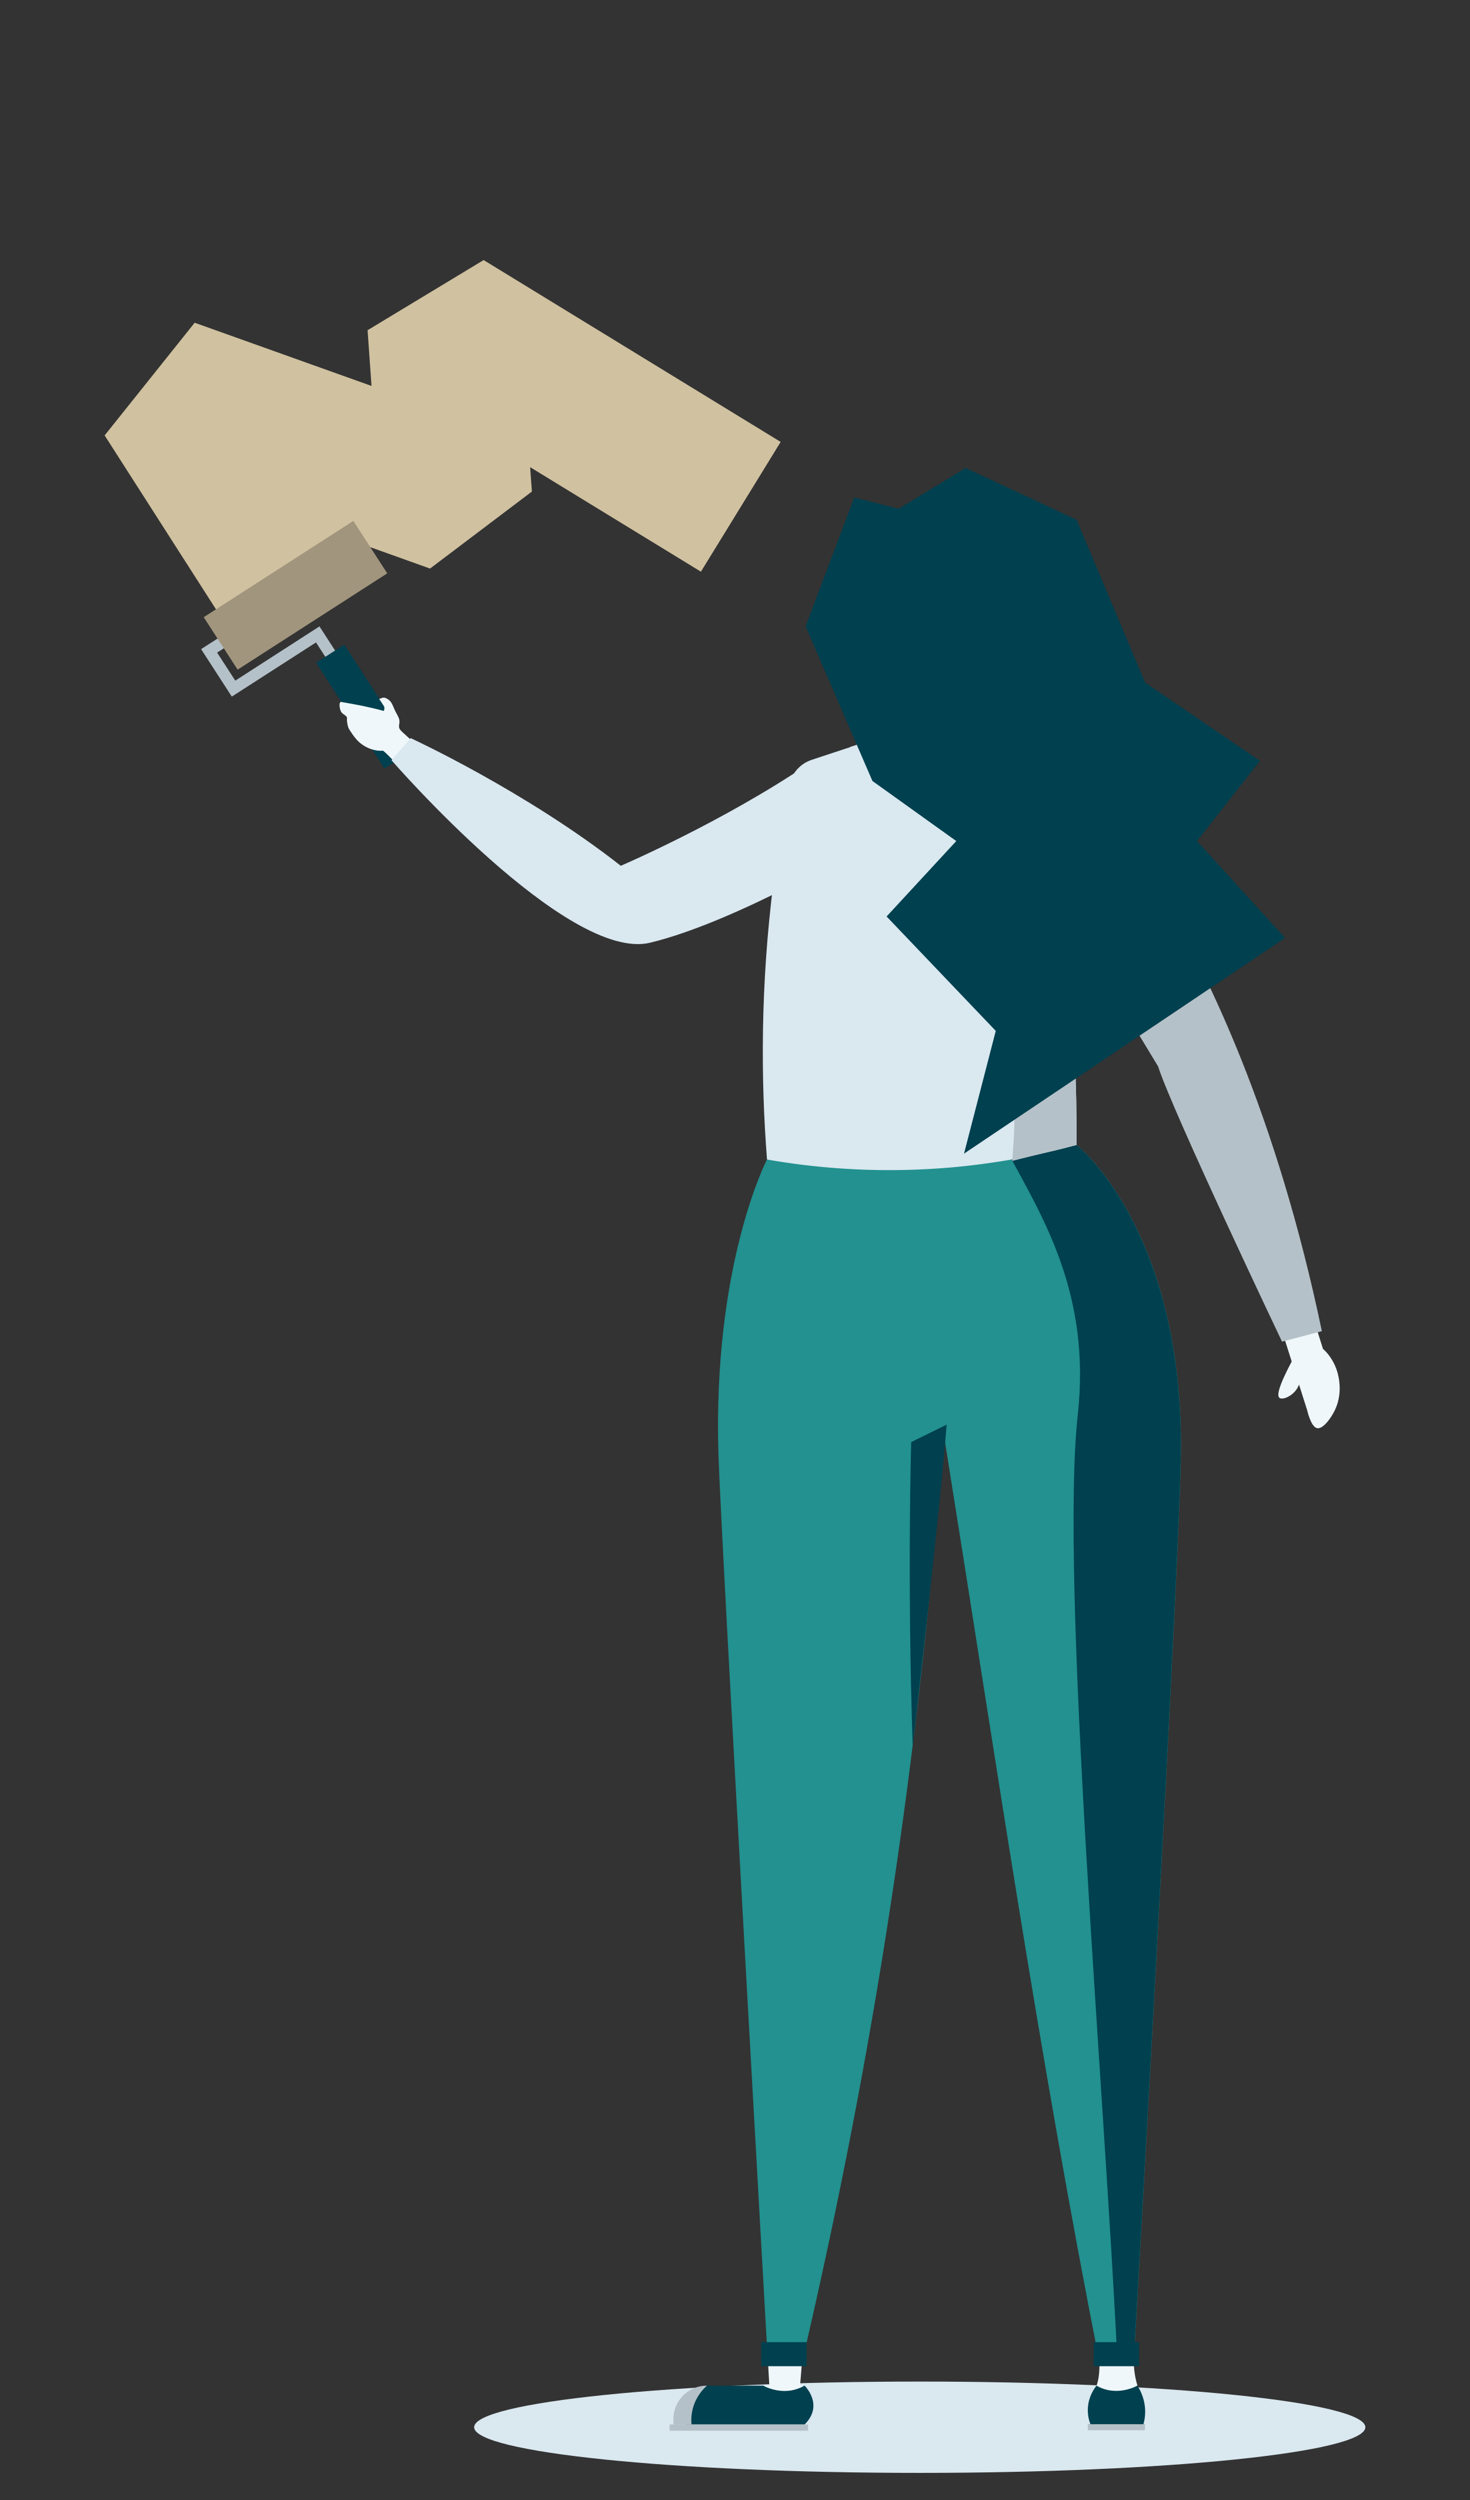 <svg width="120" height="204" viewBox="0 0 120 204" fill="none" xmlns="http://www.w3.org/2000/svg">
<rect x="0" y="0" width="120" height="204" fill="#333333" stroke="none"/>
<g clip-path="url(#clip0_875_3437)">
<path d="M19.988 53.401L8.542 35.53L15.891 26.335L30.327 31.492L30.007 26.945L39.479 21.221L63.728 36.061L57.217 46.65L43.278 38.122L43.42 40.112L35.105 46.395L28.85 44.157L30.483 46.714L19.988 53.401Z" fill="#D0C1A0"/>
<path d="M75.082 201.788C95.172 201.788 111.458 200.12 111.458 198.062C111.458 196.004 95.172 194.336 75.082 194.336C54.992 194.336 38.705 196.004 38.705 198.062C38.705 200.12 54.992 201.788 75.082 201.788Z" fill="#DAE8F0"/>
<path d="M28.14 54.3L27.344 54.81L25.796 52.423L18.923 56.843L16.416 52.969L18.248 51.793L18.76 52.586L17.723 53.252L19.207 55.54L26.08 51.113L28.14 54.3Z" fill="#B5C1C8"/>
<path d="M28.105 52.599L25.801 54.081L31.382 62.712L33.685 61.23L28.105 52.599Z" fill="#00404F"/>
<path d="M78.355 57.948L78.405 52.983L73.463 52.742L73.399 58.288C73.292 59.294 72.064 60.087 71.098 60.399L69.359 60.973C69.543 62.51 71.112 66.002 72.618 66.228C75.465 66.66 78.994 61.858 80.599 60.378C79.541 60.08 78.412 59.046 78.348 57.948H78.355Z" fill="#EFF7FA"/>
<path d="M71.105 60.406L69.366 60.98C69.373 61.058 69.387 61.136 69.401 61.228H79.775C80.088 60.895 80.365 60.604 80.599 60.385C79.804 60.165 78.966 59.521 78.575 58.748H73.264C72.902 59.535 71.908 60.144 71.098 60.406H71.105Z" fill="#DAE8F0"/>
<path d="M32.13 62.085C31.995 61.95 31.86 61.816 31.733 61.681C31.583 61.532 31.434 61.383 31.271 61.256C30.518 61.32 29.716 60.973 29.19 60.434C28.977 60.215 28.8 59.96 28.63 59.705C28.551 59.584 28.466 59.464 28.424 59.337C28.374 59.202 28.303 58.798 28.324 58.664C28.381 58.373 27.99 58.345 27.834 58.062C27.721 57.849 27.628 57.24 27.87 57.282C29.212 57.516 30.043 57.665 31.328 58.012C31.392 57.877 31.406 57.736 31.328 57.601C31.193 57.382 30.951 57.034 30.951 57.034C31.228 56.942 31.37 56.808 31.775 57.141C32.038 57.36 32.123 57.778 32.336 58.161C32.521 58.494 32.641 58.706 32.606 58.982C32.592 59.124 32.542 59.252 32.599 59.422C32.641 59.542 32.741 59.634 32.833 59.726C33.082 59.953 33.337 60.179 33.586 60.413C33.11 60.973 32.613 61.539 32.13 62.099V62.085Z" fill="#EFF7FA"/>
<path d="M89.744 192.707C89.744 192.707 89.815 193.861 89.517 194.662C89.212 195.469 91.661 195.611 91.697 195.583C91.732 195.561 92.854 194.662 92.854 194.662C92.854 194.662 92.513 193.649 92.563 192.558" fill="#EFF7FA"/>
<path d="M65.702 194.669H61.967V195.576H65.702V194.669Z" fill="#EFF7FA"/>
<path d="M107.432 108.275L108 110.074C108 110.074 108.689 110.619 109.079 111.682C109.157 111.887 109.725 113.431 108.994 115.018C108.66 115.733 107.979 116.654 107.503 116.534C106.992 116.406 106.701 115.046 106.708 115.074L104.89 109.351L107.425 108.267L107.432 108.275Z" fill="#EFF7FA"/>
<path d="M105.451 111.087C104.293 113.268 104.244 113.913 104.45 114.069C104.727 114.288 105.799 113.828 106.076 112.886C106.267 112.227 106.019 111.505 105.451 111.087Z" fill="#EFF7FA"/>
<path d="M85.399 60.774C85.399 60.774 100.58 73.623 107.908 108.622L104.656 109.479C104.656 109.479 95.73 90.729 94.537 87.018L80.62 63.997L85.406 60.781L85.399 60.774Z" fill="#B5C1C8"/>
<path d="M87.884 93.428C87.884 93.428 96.447 100.143 96.405 118.177C96.383 126.252 92.556 192.565 92.556 192.565L89.745 192.714C84.76 167.469 81.153 142.657 77.034 116.973C76.445 116.888 73.427 116.668 72.902 116.059C71.752 114.713 72.874 112.369 72.852 111.335C72.753 107.205 72.731 97.763 72.994 94.278C76.31 94.554 84.774 93.733 87.884 93.428Z" fill="#22918F"/>
<path d="M62.613 94.611C62.613 94.611 58.161 103.153 58.651 118.751C58.864 125.522 62.698 192.969 62.698 192.969C63.188 193.061 63.671 193.146 64.161 193.238C64.587 193.139 65.333 193.359 65.432 192.934C71.489 167.066 75.067 143.075 77.02 116.98C76.573 111.483 75.181 99.838 74.734 94.342L62.599 94.625L62.613 94.611Z" fill="#22918F"/>
<path d="M87.984 115.422C86.499 128.972 90.199 171.117 91.214 192.636L92.549 192.565C92.549 192.565 96.376 126.252 96.398 118.177C96.44 100.143 87.877 93.428 87.877 93.428C86.627 93.549 84.504 93.754 82.211 93.938C85.079 99.265 89.07 105.533 87.984 115.422Z" fill="#00404F"/>
<path d="M62.613 94.611C62.102 88.073 62.073 80.416 63.145 71.959C63.493 69.196 63.934 66.561 64.431 64.068C64.622 63.098 65.325 62.311 66.27 62L69.06 61.079C73.257 59.698 77.766 59.591 82.019 60.774C83.453 61.171 84.547 62.333 84.859 63.792C85.754 67.971 86.542 72.603 87.082 77.625C87.706 83.377 87.912 88.682 87.877 93.428C84.859 94.257 81.145 95.008 76.871 95.326C71.212 95.744 66.341 95.27 62.613 94.618V94.611Z" fill="#DAE8F0"/>
<path d="M84.859 63.778C84.547 62.325 83.453 61.171 82.019 60.774C82.303 61.483 82.58 62.198 82.864 62.906C82.764 63.629 82.672 64.351 82.573 65.074C81.905 65.442 80.883 66.129 80.144 67.305C77.872 70.946 80.535 75.585 81.919 81.904C82.544 84.751 83.155 89.086 82.622 94.731C83.46 94.526 84.298 94.314 85.136 94.108C86.052 93.881 86.968 93.655 87.877 93.428C87.912 88.682 87.707 83.384 87.082 77.625C86.535 72.596 85.747 67.964 84.852 63.778H84.859Z" fill="#B5C1C8"/>
<path d="M73.456 47.67C73.278 47.798 71.929 48.804 71.588 50.546C71.134 52.855 72.568 55.965 74.904 56.227C77.141 56.475 79.221 54.01 79.399 51.658C79.555 49.576 78.256 47.153 76.353 46.799C75.011 46.551 73.825 47.408 73.456 47.67Z" fill="#EFF7FA"/>
<path d="M80.606 51.24C80.656 50.645 80.215 50.114 79.612 50.065C79.015 50.015 78.483 50.454 78.433 51.056C78.383 51.651 78.824 52.182 79.427 52.232C80.024 52.282 80.556 51.842 80.606 51.24Z" fill="#EFF7FA"/>
<path d="M70.395 69.076C70.395 69.076 60.163 75.21 53.077 76.924C46.31 78.567 31.96 62.035 31.96 62.035L33.522 60.229C33.522 60.229 42.88 64.535 50.677 70.648C50.677 70.648 58.999 67.085 66.099 62.262L70.388 69.083L70.395 69.076Z" fill="#DAE8F0"/>
<path d="M65.681 194.669C65.681 194.669 67.299 196.227 65.681 197.842H56.038C55.995 197.651 55.789 196.716 56.343 195.795C56.791 195.051 57.472 194.754 57.692 194.669H62.308C62.308 194.669 63.976 195.646 65.666 194.669H65.681Z" fill="#00404F"/>
<path d="M54.66 198.345H65.965V197.835H54.66V198.345Z" fill="#B5C1C8"/>
<path d="M57.706 194.669C56.194 194.669 54.973 195.887 54.973 197.396V197.842H56.45C56.421 197.509 56.414 196.999 56.592 196.411C56.868 195.491 57.429 194.924 57.706 194.669Z" fill="#B5C1C8"/>
<path d="M62.705 192.962L62.812 194.811L65.304 194.761L65.46 192.856L62.705 192.962Z" fill="#EFF7FA"/>
<path d="M93.472 197.807H88.8V198.31H93.472V197.807Z" fill="#B5C1C8"/>
<path d="M93.465 196.419C93.38 195.583 93.046 194.974 92.84 194.669C92.84 194.669 91.186 195.632 89.51 194.669C89.318 194.917 88.864 195.554 88.807 196.482C88.772 197.07 88.906 197.538 89.013 197.814H93.344C93.43 197.502 93.522 197.013 93.465 196.426V196.419Z" fill="#00404F"/>
<path d="M65.844 191.12H62.144V193.082H65.844V191.12Z" fill="#00404F"/>
<path d="M92.982 191.12H89.283V193.082H92.982V191.12Z" fill="#00404F"/>
<path d="M74.386 117.674C74.386 117.674 74.045 128.809 74.507 142.501C74.507 142.501 76.8 122.639 77.276 116.25L74.386 117.674Z" fill="#00404F"/>
<path d="M73.356 41.515L69.735 40.594L65.766 51.113L71.219 63.728L78.064 68.63L72.376 74.785L81.287 84.121L78.696 94.136L104.904 76.534L97.711 68.63L102.852 62.085L93.479 55.696L87.884 42.414L78.824 38.186L73.356 41.515Z" fill="#00404F"/>
<path d="M28.845 42.506L16.63 50.364L19.398 54.644L31.612 46.786L28.845 42.506Z" fill="#A1957D"/>
</g>
<defs>
<clipPath id="clip0_875_3437">
<rect width="120" height="204" fill="white"/>
</clipPath>
</defs>
</svg>
